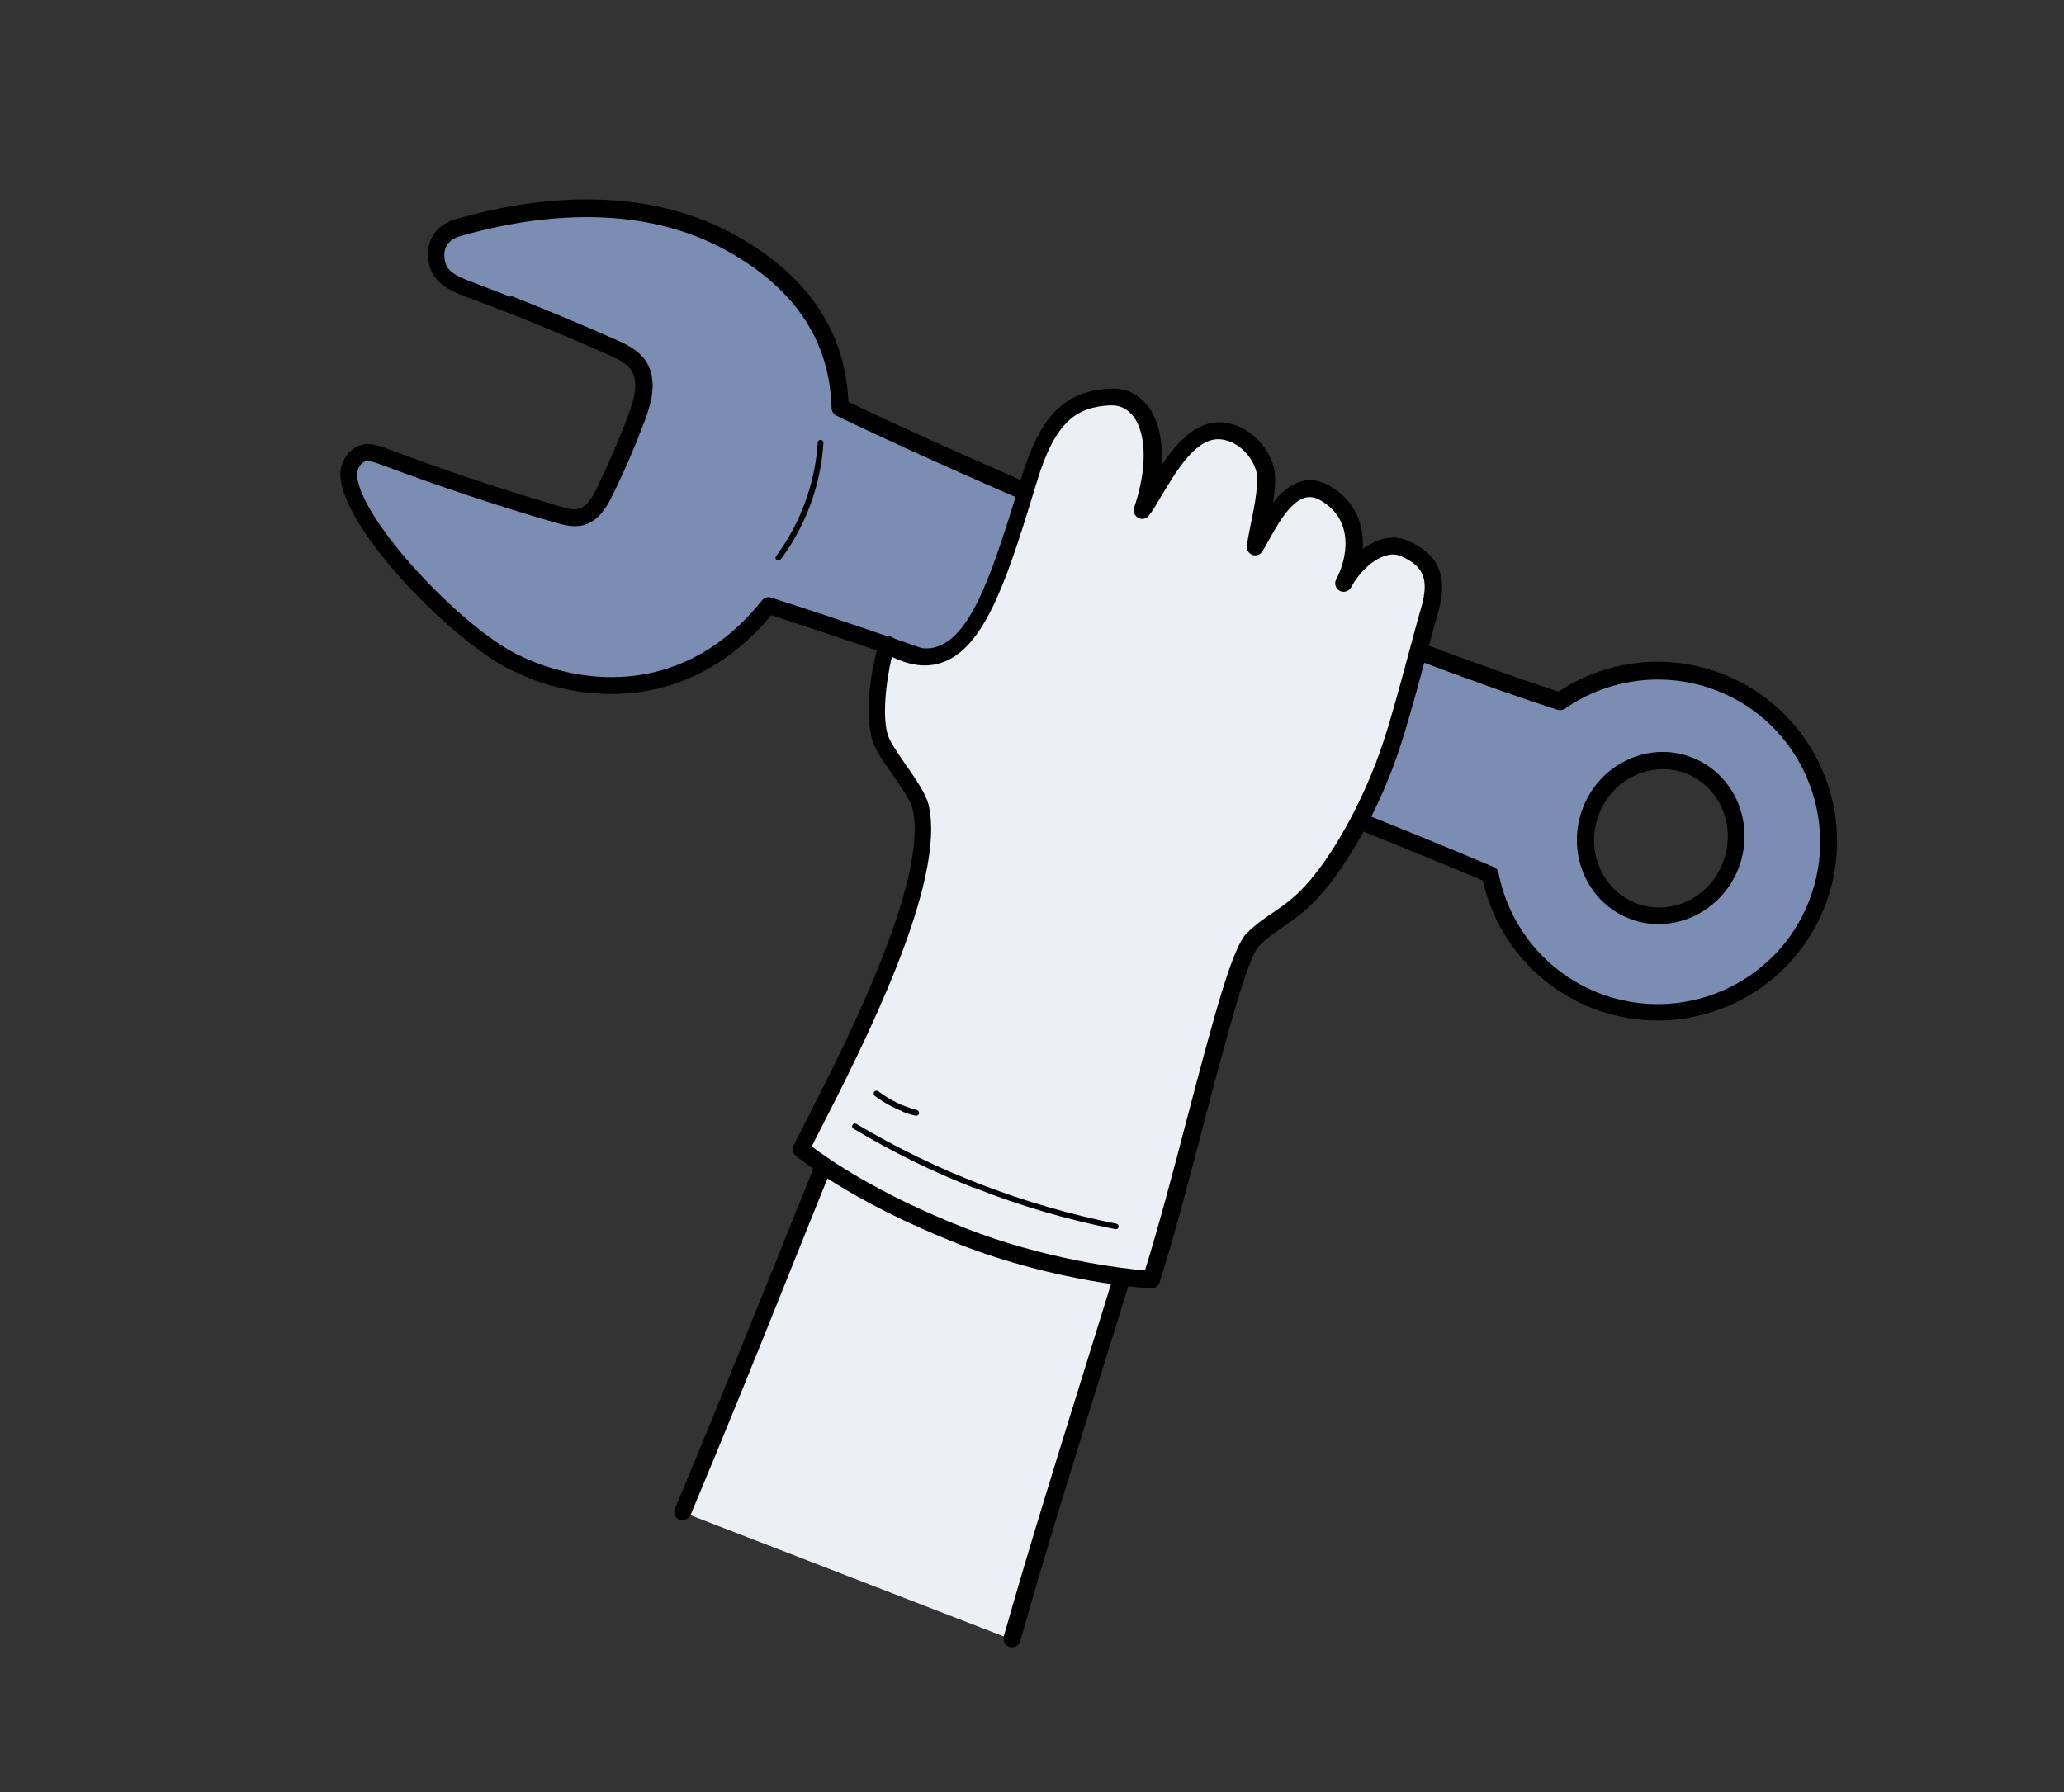 <?xml version="1.0" encoding="UTF-8"?>
<svg id="_デザイン" data-name="デザイン" xmlns="http://www.w3.org/2000/svg" width="76" height="66" viewBox="0 0 76 66">
  <rect x="0" y="0" width="76" height="66" fill="#333333" stroke="none"/>
  <g>
    <path d="M37.25,60.37c1.82-6.42,4.11-13.21,5.93-19.62-1.05.16-1.94.38-2.96-.03-2.06-.82-4.13-1.65-7.64-2.73-2.48,5.9-4.97,11.8-7.45,17.7l12.12,4.69Z" fill="#eceff4"/>
    <path d="M25.02,55.98s0,0,0,0c-.16-.07-.23-.25-.17-.41,1.24-2.95,2.47-6.02,3.67-8.98,1.19-2.97,2.42-6.03,3.67-8.99.06-.15.23-.22.38-.18,2.56.79,4.4,1.58,6.03,2.28.61.26,1.19.51,1.75.73,0,0,.01,0,.02,0,.81.32,1.55.2,2.4.06.12-.02.25-.04.38-.06.1-.02.21.02.28.1.07.08.09.19.07.29-.91,3.21-1.96,6.57-2.97,9.82-1.01,3.24-2.06,6.6-2.96,9.8-.05.17-.22.26-.39.22-.17-.05-.26-.22-.22-.39.91-3.21,1.96-6.57,2.97-9.82.96-3.09,1.95-6.27,2.83-9.34-.87.14-1.69.25-2.62-.11,0,0-.01,0-.02,0-.57-.23-1.15-.48-1.77-.74-1.56-.67-3.31-1.42-5.7-2.17-1.2,2.87-2.4,5.84-3.55,8.71-1.19,2.97-2.43,6.04-3.67,8.99-.07.16-.24.23-.4.17Z"/>
    <g>
      <g>
        <path d="M63.37,25.12c-2.03-.8-4.23-.46-5.9.7-6.08-1.94-19.51-7.44-26.51-10.81-.06-2.55-1.39-4.68-4.19-6.17-2.98-1.58-6.62-1.4-9.85-.48-1.04.3-.91,1.27-.67,1.62.24.35.67.52,1.06.66,1.77.66,3.51,1.37,5.24,2.14.35.15.71.32.93.63.41.56.2,1.33-.04,1.97-.35.92-.73,1.82-1.17,2.7-.2.41-.46.85-.9.96-.26.06-.54-.01-.8-.09-2.18-.63-4.34-1.35-6.46-2.15-.26-.1-.54-.2-.8-.09-.32.13-.51.53-.47.87.21,1.81,3.92,5.71,6.02,6.77,2.84,1.43,6.69,1.41,9.45-2.05,8.53,2.73,20.38,7.28,26.57,9.91.4,2.03,1.8,3.82,3.87,4.64,3.24,1.27,6.89-.32,8.16-3.56s-.32-6.89-3.56-8.16ZM60.1,33.54c-1.42-.56-2.1-2.21-1.52-3.68s2.2-2.22,3.62-1.66c1.42.56,2.1,2.21,1.52,3.68-.58,1.48-2.2,2.22-3.62,1.66Z" fill="#7b8db2"/>
        <path d="M19.49,24.97c-.26-.1-.51-.22-.76-.34-2.05-1.03-5.96-4.96-6.19-7.01-.06-.51.23-1.02.66-1.2.38-.15.77,0,1.02.09,2.11.8,4.27,1.52,6.44,2.15.25.07.46.13.64.08.31-.07.51-.42.69-.79.42-.87.81-1.77,1.15-2.68.21-.55.4-1.23.08-1.67-.17-.23-.47-.38-.81-.53-1.71-.76-3.47-1.48-5.22-2.13-.4-.15-.91-.34-1.21-.78-.19-.27-.31-.78-.15-1.25.1-.29.36-.67.98-.85,2.71-.77,6.66-1.31,10.08.5,2.77,1.47,4.23,3.56,4.35,6.24,7.11,3.41,20.15,8.73,26.15,10.67,1.8-1.19,4.05-1.43,6.06-.64,3.39,1.33,5.07,5.17,3.74,8.56-1.33,3.39-5.17,5.07-8.56,3.74-2.05-.81-3.55-2.56-4.03-4.7-6.55-2.77-18.03-7.14-26.2-9.77-2.7,3.24-6.24,3.36-8.94,2.31ZM18.83,10.9c1.29.51,2.58,1.05,3.85,1.61.33.15.78.35,1.06.73.5.68.26,1.57,0,2.26-.35.92-.74,1.84-1.18,2.73-.23.48-.55.99-1.11,1.12-.35.08-.7-.02-.96-.09-2.18-.63-4.36-1.36-6.49-2.16-.22-.08-.43-.15-.57-.1-.18.07-.3.32-.28.55.19,1.68,3.8,5.49,5.85,6.53,2.59,1.3,6.32,1.47,9.06-1.97.08-.1.22-.14.34-.1,8.25,2.64,20.01,7.12,26.6,9.92.1.04.16.12.18.23.4,2.01,1.78,3.66,3.68,4.41,3.07,1.2,6.55-.31,7.75-3.38,1.2-3.07-.31-6.55-3.38-7.75-1.86-.73-3.96-.48-5.61.66-.08.06-.18.07-.27.04-6-1.92-19.4-7.38-26.55-10.83-.11-.05-.17-.16-.18-.27-.06-2.53-1.41-4.51-4.03-5.9-3.24-1.71-7.02-1.19-9.62-.45-.3.08-.49.24-.57.46-.09.26-.01.56.07.69.19.28.58.42.92.55.47.18.94.36,1.41.54ZM57.47,25.82h0s0,0,0,0ZM59.99,33.83c-1.58-.62-2.34-2.45-1.7-4.09s2.45-2.46,4.02-1.84c1.58.62,2.34,2.45,1.7,4.09-.64,1.63-2.45,2.46-4.02,1.84ZM62.09,28.49c-1.26-.49-2.7.17-3.21,1.49s.09,2.78,1.35,3.28,2.7-.17,3.21-1.49-.09-2.78-1.35-3.28Z"/>
      </g>
      <path d="M28.62,20.64s-.02,0-.02-.01c-.05-.03-.06-.1-.02-.15.89-1.2,1.44-2.69,1.53-4.18,0-.06.05-.1.11-.1.06,0,.1.05.1.11-.09,1.53-.65,3.06-1.57,4.29-.03.04-.08.05-.12.03Z"/>
    </g>
    <g>
      <path d="M42.38,47.13c1.35-4.24,2.94-11.72,3.74-12.52.56-.56,1.08-.78,1.68-1.29,1.47-1.24,2.83-4.03,3.42-5.87.51-1.58.96-3.41,1.41-5.01.31-1.11.09-1.79-.93-2.24-.84-.37-1.79.47-2.23,1.3.5-.93.73-2.51-.68-3.34-1.29-.76-2.12,1.22-2.57,1.98.09-.73.56-2.26.32-2.95-.24-.69-.83-1.25-1.55-1.32-1.44-.14-2.35,2.21-2.92,2.93.83-2.45.19-4.25-1.21-4.18-1.43.08-2.28.79-2.95,3-1.42,4.65-2.39,7.79-5.26,6.11-.28.9-.54,2.62-.22,3.5.23.62,1.31,1.83,1.47,2.47.74,3.07-3.36,10.53-4.4,12.62,0,0,1.88,1.62,5.92,3.21,3.58,1.4,6.96,1.6,6.96,1.6Z" fill="#eceff4"/>
      <path d="M35.31,45.82c-4.05-1.59-5.93-3.19-6.01-3.26-.11-.09-.14-.25-.08-.38.11-.22.26-.51.43-.84,1.37-2.67,4.58-8.93,3.95-11.56-.07-.29-.43-.81-.74-1.26-.31-.44-.6-.86-.71-1.18-.36-.99-.06-2.79.22-3.7.03-.09.1-.16.19-.2.09-.03.19-.03.27.02.69.41,1.27.52,1.75.33,1.29-.5,2.07-3.04,3.05-6.26.68-2.23,1.59-3.13,3.24-3.22.56-.03,1.06.2,1.4.65.39.52.56,1.28.5,2.18.56-.84,1.3-1.68,2.28-1.58.8.08,1.53.69,1.82,1.53.13.37.09.89,0,1.43.29-.37.63-.67,1.04-.79.35-.1.71-.04,1.06.17.94.55,1.27,1.44,1.21,2.32.51-.38,1.11-.55,1.67-.3,1.13.5,1.48,1.3,1.11,2.61-.14.51-.29,1.05-.44,1.6-.31,1.15-.63,2.35-.98,3.42-.65,2.01-2.04,4.75-3.52,6.01-.27.23-.52.4-.76.57-.31.21-.6.41-.9.71-.43.43-1.28,3.67-2.03,6.52-.54,2.07-1.1,4.2-1.63,5.87-.04.14-.17.23-.32.22-.14,0-3.47-.22-7.05-1.62ZM29.9,42.23c.57.43,2.41,1.74,5.64,3,2.95,1.16,5.79,1.49,6.62,1.56.5-1.61,1.04-3.64,1.55-5.6,1.02-3.88,1.67-6.29,2.19-6.81.34-.34.67-.57.99-.78.23-.16.47-.32.71-.53,1.33-1.13,2.68-3.73,3.33-5.73.35-1.06.66-2.25.97-3.39.15-.55.29-1.09.44-1.6.28-1.01.09-1.5-.76-1.87-.6-.26-1.42.39-1.83,1.15,0,0,0,0,0,0h0s0,0,0,0c-.08.15-.27.21-.42.13-.15-.08-.21-.27-.13-.42,0,0,0,0,0,0h0s0,0,0,0c.39-.73.71-2.16-.57-2.91-.2-.12-.39-.15-.58-.1-.56.16-1.04,1.04-1.36,1.62-.07.13-.14.25-.2.35-.08.13-.23.18-.37.14-.13-.05-.23-.19-.21-.33.03-.23.09-.52.15-.83.14-.67.32-1.58.18-1.99-.21-.61-.73-1.05-1.29-1.11-.9-.09-1.63,1.16-2.17,2.06-.18.3-.33.57-.48.75-.09.12-.26.16-.39.08-.13-.07-.2-.23-.15-.37.48-1.42.47-2.71-.03-3.37-.22-.28-.51-.42-.87-.4-1.17.06-1.99.54-2.67,2.78-1.03,3.38-1.85,6.05-3.42,6.66-.58.23-1.21.17-1.93-.18-.22.92-.37,2.26-.13,2.93.09.24.37.65.64,1.04.38.55.74,1.07.84,1.47.69,2.86-2.48,9.03-4,12-.12.23-.22.43-.31.61Z"/>
    </g>
    <path d="M35.89,43.76c-1.54-.6-3.03-1.33-4.46-2.19-.05-.03-.07-.09-.04-.14.03-.05.09-.07.14-.04,2.97,1.77,6.19,3,9.58,3.68.06.01.09.07.08.12-.01.06-.07.09-.12.08-1.78-.35-3.51-.86-5.18-1.52Z"/>
    <path d="M33.21,40.92c-.36-.14-.69-.33-1-.56-.05-.04-.05-.1-.02-.15.04-.05.1-.05.15-.02.42.32.91.56,1.42.69.05.01.09.07.08.13-.01.06-.07.09-.13.08-.17-.04-.34-.09-.5-.16Z"/>
  </g>
  <rect width="76" height="66.01" fill="none"/>
</svg>